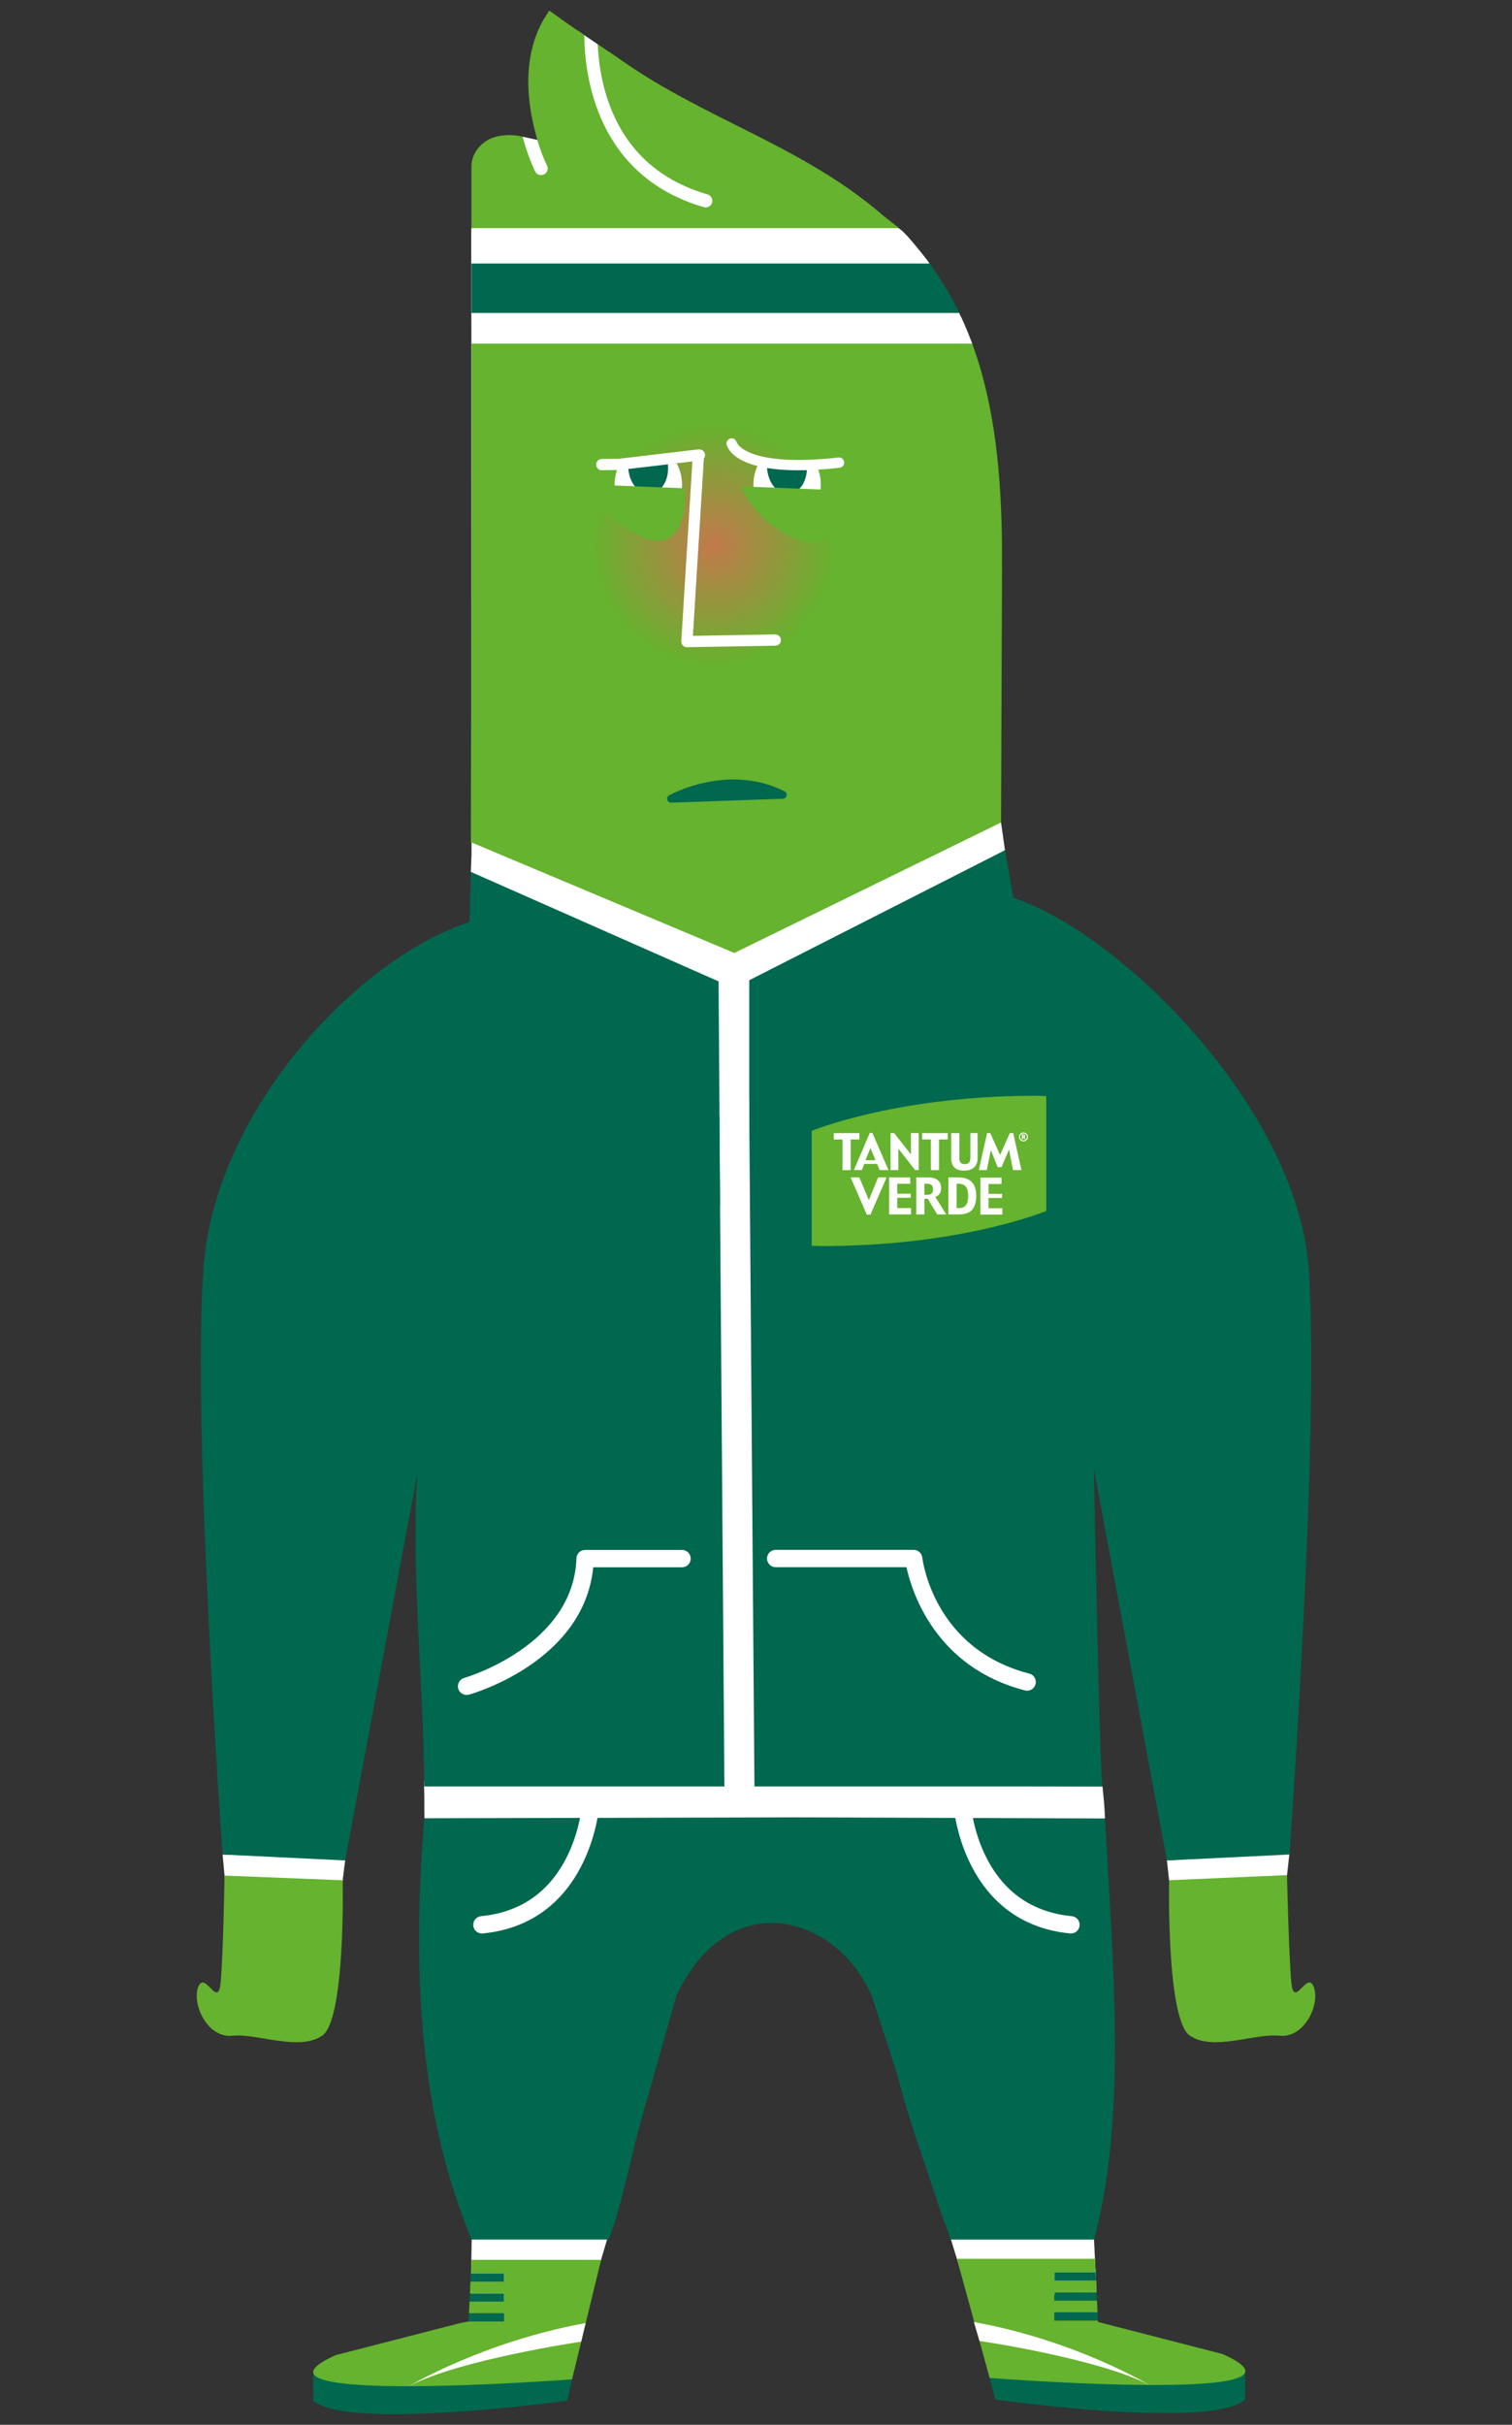 <?xml version="1.0" encoding="utf-8"?>
<!-- Generator: Adobe Illustrator 24.3.0, SVG Export Plug-In . SVG Version: 6.00 Build 0)  -->
<svg version="1.1" id="Livello_1" xmlns="http://www.w3.org/2000/svg" xmlns:xlink="http://www.w3.org/1999/xlink" x="0px" y="0px"
	 viewBox="0 0 448 718" style="enable-background:new 0 0 448 718;" xml:space="preserve">
<rect x="0" y="0" width="448" height="718" fill="#333333" stroke="none"/>
<style type="text/css">
	.st0{clip-path:url(#SVGID_2_);fill:#E3F5E4;}
	.st1{clip-path:url(#SVGID_2_);}
	.st2{fill:#FFFFFF;}
	.st3{fill:#00684E;}
	.st4{fill:#65B32E;}
	.st5{fill:#00684E;stroke:#FFFFFF;stroke-width:3.454;stroke-miterlimit:10;}
	.st6{fill:none;stroke:#FFFFFF;stroke-width:3.443;stroke-linecap:round;stroke-linejoin:round;stroke-miterlimit:10;}
	.st7{opacity:0.75;fill:url(#SVGID_3_);}
	.st8{fill:none;stroke:#FFFFFF;stroke-width:3.153;stroke-linecap:round;stroke-linejoin:round;stroke-miterlimit:10;}
	.st9{fill:#00684E;stroke:#00684E;stroke-width:2.417;stroke-linecap:round;stroke-linejoin:round;stroke-miterlimit:10;}
	.st10{clip-path:url(#SVGID_5_);fill:#E3F5E4;}
	.st11{clip-path:url(#SVGID_5_);}
	.st12{fill:#00694F;}
	.st13{fill:#00684E;stroke:#FFFFFF;stroke-width:3.45;stroke-miterlimit:10;}
	.st14{fill:none;stroke:#FFFFFF;stroke-width:3.439;stroke-linecap:round;stroke-linejoin:round;stroke-miterlimit:10;}
	.st15{opacity:0.75;clip-path:url(#SVGID_7_);fill:url(#SVGID_8_);}
	.st16{fill:#63B232;}
	.st17{fill:#FFFFFF;stroke:#63B232;stroke-width:2.415;stroke-linecap:round;stroke-linejoin:round;stroke-miterlimit:10;}
	.st18{fill:none;stroke:#FFFFFF;stroke-width:2.415;stroke-linecap:round;stroke-linejoin:round;stroke-miterlimit:10;}
	.st19{fill:#63B232;stroke:#FFFFFF;stroke-width:2.415;stroke-miterlimit:10;}
	.st20{fill:#63B232;stroke:#FFFFFF;stroke-width:2.415;stroke-linecap:round;stroke-linejoin:round;stroke-miterlimit:10;}
	.st21{clip-path:url(#SVGID_10_);fill:#E3F5E4;}
	.st22{clip-path:url(#SVGID_10_);}
	.st23{fill:none;stroke:#FFFFFF;stroke-width:3.443;stroke-linecap:round;stroke-linejoin:round;stroke-miterlimit:10;}
	.st24{opacity:0.75;fill:url(#SVGID_11_);}
	.st25{fill:none;stroke:#00694F;stroke-width:4.835;stroke-linecap:round;stroke-linejoin:round;stroke-miterlimit:10;}
	.st26{clip-path:url(#SVGID_13_);fill:#E3F5E4;}
	.st27{clip-path:url(#SVGID_13_);}
	.st28{fill:#00684E;stroke:#FFFFFF;stroke-width:3.453;stroke-miterlimit:10;}
	.st29{fill:none;stroke:#FFFFFF;stroke-width:3.442;stroke-linecap:round;stroke-linejoin:round;stroke-miterlimit:10;}
	.st30{opacity:0.75;clip-path:url(#SVGID_15_);fill:url(#SVGID_16_);}
	.st31{clip-path:url(#SVGID_18_);fill:#E3F5E4;}
	.st32{clip-path:url(#SVGID_18_);}
	.st33{fill:#00684E;stroke:#FFFFFF;stroke-width:3.788;stroke-miterlimit:10;}
	.st34{fill:none;stroke:#FFFFFF;stroke-width:3.776;stroke-linecap:round;stroke-linejoin:round;stroke-miterlimit:10;}
	.st35{opacity:0.75;fill:url(#SVGID_19_);}
	.st36{fill:none;stroke:#FFFFFF;stroke-width:3.458;stroke-linecap:round;stroke-linejoin:round;stroke-miterlimit:10;}
	.st37{fill:#00684E;stroke:#00684E;stroke-width:2.651;stroke-linecap:round;stroke-linejoin:round;stroke-miterlimit:10;}
	.st38{clip-path:url(#SVGID_21_);fill:#E3F5E4;}
	.st39{clip-path:url(#SVGID_21_);}
	.st40{fill:#00684E;stroke:#FFFFFF;stroke-width:3.784;stroke-miterlimit:10;}
	.st41{fill:none;stroke:#FFFFFF;stroke-width:3.772;stroke-linecap:round;stroke-linejoin:round;stroke-miterlimit:10;}
	.st42{opacity:0.75;clip-path:url(#SVGID_23_);fill:url(#SVGID_24_);}
	.st43{fill:#FFFFFF;stroke:#63B232;stroke-width:2.648;stroke-linecap:round;stroke-linejoin:round;stroke-miterlimit:10;}
	.st44{fill:none;stroke:#FFFFFF;stroke-width:2.648;stroke-linecap:round;stroke-linejoin:round;stroke-miterlimit:10;}
	.st45{fill:#63B232;stroke:#FFFFFF;stroke-width:2.648;stroke-miterlimit:10;}
	.st46{fill:#63B232;stroke:#FFFFFF;stroke-width:2.648;stroke-linecap:round;stroke-linejoin:round;stroke-miterlimit:10;}
	.st47{clip-path:url(#SVGID_26_);fill:#E3F5E4;}
	.st48{clip-path:url(#SVGID_26_);}
	.st49{opacity:0.75;fill:url(#SVGID_27_);}
	.st50{fill:none;stroke:#00694F;stroke-width:5.302;stroke-linecap:round;stroke-linejoin:round;stroke-miterlimit:10;}
	.st51{clip-path:url(#SVGID_29_);}
	.st52{fill:#00684E;stroke:#FFFFFF;stroke-width:3.346;stroke-miterlimit:10;}
	.st53{fill:none;stroke:#FFFFFF;stroke-width:3.335;stroke-linecap:round;stroke-linejoin:round;stroke-miterlimit:10;}
	.st54{opacity:0.75;fill:url(#SVGID_30_);}
	.st55{fill:none;stroke:#FFFFFF;stroke-width:3.055;stroke-linecap:round;stroke-linejoin:round;stroke-miterlimit:10;}
	.st56{fill:#00684E;stroke:#00684E;stroke-width:2.342;stroke-linecap:round;stroke-linejoin:round;stroke-miterlimit:10;}
	.st57{clip-path:url(#SVGID_32_);}
	.st58{fill:#00684E;stroke:#FFFFFF;stroke-width:3.342;stroke-miterlimit:10;}
	.st59{fill:none;stroke:#FFFFFF;stroke-width:3.332;stroke-linecap:round;stroke-linejoin:round;stroke-miterlimit:10;}
	.st60{opacity:0.75;clip-path:url(#SVGID_34_);fill:url(#SVGID_35_);}
	.st61{fill:#FFFFFF;stroke:#63B232;stroke-width:2.339;stroke-linecap:round;stroke-linejoin:round;stroke-miterlimit:10;}
	.st62{fill:none;stroke:#FFFFFF;stroke-width:2.339;stroke-linecap:round;stroke-linejoin:round;stroke-miterlimit:10;}
	.st63{fill:#63B232;stroke:#FFFFFF;stroke-width:2.339;stroke-miterlimit:10;}
	.st64{fill:#63B232;stroke:#FFFFFF;stroke-width:2.339;stroke-linecap:round;stroke-linejoin:round;stroke-miterlimit:10;}
	.st65{clip-path:url(#SVGID_37_);}
	.st66{opacity:0.75;fill:url(#SVGID_38_);}
	.st67{fill:none;stroke:#00694F;stroke-width:4.683;stroke-linecap:round;stroke-linejoin:round;stroke-miterlimit:10;}
	.st68{clip-path:url(#SVGID_40_);}
	.st69{fill:#00684E;stroke:#FFFFFF;stroke-width:3.345;stroke-miterlimit:10;}
	.st70{fill:none;stroke:#FFFFFF;stroke-width:3.334;stroke-linecap:round;stroke-linejoin:round;stroke-miterlimit:10;}
	.st71{opacity:0.75;clip-path:url(#SVGID_42_);fill:url(#SVGID_43_);}
	.st72{clip-path:url(#SVGID_45_);fill:#E3F5E4;}
	.st73{clip-path:url(#SVGID_45_);}
	.st74{fill:#00684E;stroke:#FFFFFF;stroke-width:3.787;stroke-miterlimit:10;}
	.st75{fill:none;stroke:#FFFFFF;stroke-width:3.775;stroke-linecap:round;stroke-linejoin:round;stroke-miterlimit:10;}
	.st76{opacity:0.75;clip-path:url(#SVGID_47_);fill:url(#SVGID_48_);}
</style>
<g>
	<defs>
		<rect id="SVGID_28_" x="0.22" y="0.1" width="447.56" height="717.81"/>
	</defs>
	<clipPath id="SVGID_2_">
		<use xlink:href="#SVGID_28_"  style="overflow:visible;"/>
	</clipPath>
	<g class="st1">
		<polygon class="st2" points="281.44,662.05 287.3,681.2 324.91,678.8 323.98,659.58 		"/>
		<path class="st3" d="M292.12,700.1l2.83,10.44c0,0,63.9,9,73.99,0l-0.05-8.75L292.12,700.1z"/>
		<path class="st4" d="M362.24,697.04l-36.89-9.49l-0.02-0.45h-12.89v-2.4h12.77l-0.18-3.51h-12.6v-2.4h12.48l-0.17-3.46h-12.3
			v-2.49h12.18l-0.2-4.01h-40.9l9.71,35.3C293.23,704.14,395.84,712.04,362.24,697.04z"/>
		<polygon class="st3" points="312.43,675.33 324.74,675.33 324.61,672.84 312.43,672.84 		"/>
		<polygon class="st3" points="312.43,681.2 325.03,681.2 324.91,678.8 312.43,678.8 		"/>
		<polygon class="st3" points="312.43,687.1 325.33,687.1 325.21,684.7 312.43,684.7 		"/>
		<path class="st2" d="M290.22,693.16c0,0,35.46,5.22,50.41,13.11c0,0-21.7-13.2-52.07-18.71L290.22,693.16z"/>
		<polygon class="st2" points="180.1,662.36 174.44,681.51 139.44,682.48 139.77,662.36 		"/>
		<path class="st3" d="M169.49,704.55l-1.39,6.3c0,0-65.2,9-75.3,0l0.05-8.75L169.49,704.55z"/>
		<path class="st4" d="M99.51,697.35l36.89-9.49l2.43-0.45h10.48v-2.4h-10.36l0.18-3.51h10.19v-2.4h-10.08l0.14-3.46h9.94v-2.49
			h-9.81l0.16-4.01h38.43l-8.6,35.4C169.49,704.55,65.91,712.35,99.51,697.35z"/>
		<polygon class="st3" points="149.31,675.65 139.37,675.65 139.5,673.16 149.31,673.16 		"/>
		<polygon class="st3" points="149.31,681.51 139.12,681.51 139.24,679.11 149.31,679.11 		"/>
		<polygon class="st3" points="149.31,687.41 138.83,687.41 138.95,685.01 149.31,685.01 		"/>
		<path class="st2" d="M172.2,693.38c0,0-36.14,5.31-51.09,13.2c0,0,22.04-13.2,52.41-18.71L172.2,693.38z"/>
		<path class="st3" d="M327.07,533.27l-87.48-0.59l1.74,5.44h-26l0.93-3.29l-89.9-3.06c-7.46,76.94,6.16,112.95,13.32,131.33H180
			l22.73-80.41l0,0c0,0,7.79-14.04,26.39-13.72c15.39,0.27,23.08,8.76,26.01,12.27l26.62,81.85h42.43
			C333.86,626.11,329.94,583.96,327.07,533.27z"/>
		<path class="st3" d="M326.92,531.78l-87.32,0.91l1.74,5.44h-26l0.93-3.29l-89.9-3.06c-7.46,76.94,6.16,112.95,13.32,131.33H180
			c1.77-0.03,9.21-33.08,10.1-36.48c3.77-14.34,5.7-29.62,13.98-42.3c3.9-5.98,9.4-11.15,16.15-13.5
			c13.01-4.53,26.77,2.33,34.17,13.19c7.23,10.61,9.54,23.67,12.93,35.82c3.2,11.47,7.47,22.89,11.12,34.28c0.27,0.85,3.31,9,3.31,9
			h42.43C333.86,626.11,329.79,582.47,326.92,531.78z"/>
		<path class="st2" d="M234.18,538.12L234.18,538.12l93.19,0.34c0-2.98-0.43-6.39-0.7-9.47l-201.06-1.5
			c0.19,4.67,0.08,7.82,0.15,10.91l107.49-0.27H234.18z"/>
		<g>
			<path class="st2" d="M317.32,572.51c-0.08,0-0.16,0-0.25-0.01c-31.62-3.06-34.44-36.98-34.46-37.33
				c-0.1-1.41,0.96-2.64,2.37-2.74c1.39-0.1,2.64,0.95,2.75,2.37c0,0.08,0.62,7.73,4.69,15.56c5.3,10.2,13.76,15.93,25.15,17.03
				c1.41,0.14,2.44,1.39,2.31,2.8C319.75,571.52,318.63,572.51,317.32,572.51z"/>
		</g>
		<g>
			<path class="st2" d="M142.78,572.51c-1.31,0-2.42-0.99-2.55-2.32c-0.13-1.41,0.9-2.66,2.31-2.8
				c11.45-1.11,19.93-6.89,25.23-17.18c4.02-7.82,4.61-15.33,4.61-15.41c0.1-1.41,1.35-2.48,2.74-2.37c1.41,0.1,2.48,1.33,2.37,2.74
				c-0.03,0.34-2.85,34.27-34.46,37.33C142.94,572.5,142.86,572.51,142.78,572.51z"/>
		</g>
		<path class="st2" d="M139.71,252.9l-0.2,5.27l55.89,46.18l5.88,32.42l29.28-7.03l67.21-78.01l-1.17-8.2l-8.05-81.18l-0.5-60.63
			c0,0-1.87-5.13-3.87-9.05c-2-3.92-11.98-20.34-17.26-24.6c-5.28-4.26-29.3-20.14-33.48-21.75s-50.49-23.86-50.49-23.86l-5.86-9.36
			l-5.96-4.04l-9.04,33.01l-7.28-1.6l-7.73,8.4l-7.43,19.19L139.71,252.9z"/>
		<path class="st4" d="M296.89,162.76v-0.03h0c-0.14-21.57-2.01-42.4-8.83-60.99H139.68v15.67v2.98c0,13.22,0,29.44,0,42.34
			c0,36.34-0.16,57.72-0.16,86.64l78.06,32.81l79.03-38.64l0.28-75.1C296.83,157.97,296.9,164.65,296.89,162.76z"/>
		<path class="st4" d="M139.68,67.57V49.28c0-4.35,3.59-8.1,7.82-8.93c1.19-0.23,2.32-0.34,3.45-0.34c1.31,0,2.61,0.16,3.88,0.47
			c1.61,5.87,3.49,9.83,3.71,10.27c0.33,0.68,1.01,1.1,1.77,1.1c0.3,0,0.6-0.07,0.87-0.2c0.47-0.23,0.83-0.63,1-1.13
			c0.17-0.5,0.14-1.03-0.1-1.51c-1.78-3.57-2.91-7.45-3.85-11.32c-0.76-3.13-1.29-6.32-1.54-9.53c-0.28-3.64-0.2-7.33,0.39-10.94
			c0.63-3.86,1.86-7.62,3.76-11.04c0.15-0.26,1.86-3.08,1.92-3.04c3.14,2.28,6.53,4.67,10.36,7.27c0.1,12.46,3.85,41.73,35.42,50.94
			c0.17,0.05,0.36,0.08,0.55,0.08c0.87,0,1.65-0.58,1.89-1.42c0.3-1.04-0.3-2.14-1.34-2.44c-15.63-4.56-25.82-14.77-30.3-30.36
			c-1.27-4.43-2.02-9.17-2.24-14.11l2.51,1.68c1.82,1.21,3.19,2.13,3.95,2.67c11.01,7.84,22.98,13.83,34.55,19.63
			c14.83,7.43,30.17,15.12,43.54,26.73c1.35,1.17,3.26,2.4,4.63,3.75H139.68z"/>
		<path class="st2" d="M275.45,78.03c-2.54-3.45-5.36-6.78-8.51-9.96l-127.26-0.51v10.47H275.45z"/>
		<path class="st3" d="M139.68,78.03v14.64h144.52c-2.45-5.09-5.32-9.99-8.74-14.64H139.68z"/>
		<polyline class="st2" points="214.62,333.12 223.55,333.12 223.55,530.37 214.65,530.37 214.65,327.66 223.55,329.71 
			223.55,333.12 		"/>
		<path class="st53" d="M108.77,416.99c0,0-25.72-12.64-38.88-10.97s27.1,12.63,27.1,12.63s-18.22-1.84-33.99,8.44"/>
		<radialGradient id="SVGID_3_" cx="211.436" cy="161.442" r="42.807" gradientUnits="userSpaceOnUse">
			<stop  offset="0" style="stop-color:#E26656"/>
			<stop  offset="0.844" style="stop-color:#E26656;stop-opacity:0"/>
		</radialGradient>
		<circle class="st7" cx="211.44" cy="161.44" r="42.81"/>
		<path class="st2" d="M202.08,143.57c0,6.51-4.47,11.8-10,11.8c-5.5,0-9.98-5.29-9.98-11.8c0-2.22,0.52-4.29,1.45-6.07l2.6-0.05
			l11.71-0.16l2.65-0.02C201.52,139.1,202.08,141.25,202.08,143.57z"/>
		<path class="st3" d="M197.93,137.81c0.33,4.43-2.06,8.22-5.32,8.45c-3.26,0.23-6.14-3.16-6.46-7.59c-0.02-0.42-0.05-0.82,0-1.22
			l11.71-0.16C197.91,137.46,197.91,137.64,197.93,137.81z"/>
		<path class="st2" d="M243.21,143.57c0,6.51-4.47,11.8-10,11.8c-5.5,0-9.98-5.29-9.98-11.8c0-2.22,0.52-4.29,1.45-6.07l2.6-0.05
			l11.71-0.16l2.65-0.02C242.64,139.1,243.21,141.25,243.21,143.57z"/>
		<path class="st3" d="M239.06,137.81c0.33,4.43-2.06,8.22-5.32,8.45c-3.26,0.23-6.14-3.16-6.46-7.59c-0.02-0.42-0.05-0.82,0-1.22
			l11.71-0.16C239.04,137.46,239.04,137.64,239.06,137.81z"/>
		<polyline class="st53" points="229.72,189.53 203.53,189.97 206.94,134.74 206.94,134.74 207.23,134.74 206.94,134.74 
			183.56,137.5 178.31,137.57 		"/>
		<path class="st55" d="M216.79,131.33c0,0,1.95,8.98,31.81,5.66"/>
		<path class="st3" d="M301.79,297.67c-1.71-1.62-2.75-3.38-3.25-5.17c-1.99-0.38-3.77-0.68-5.33-0.94
			c-2.2-0.37-3.38-0.52-3.38-0.52l-49.82,25.43l-0.55,11.58l-17.02,4.82l-19.74-5.59c-101.26,30.26-77.03,130.51-77.03,201.7h201
			c-0.7-3.57-1.89-59.57-2.61-96.15c-0.18-8.99,6.23-16.46,14.44-19.41c0.05-0.02,0.1-0.03,0.15-0.05
			C334.59,371.7,333.57,327.69,301.79,297.67z"/>
		<g>
			<path class="st2" d="M138.24,501.88c-1.12,0-2.15-0.74-2.47-1.87c-0.38-1.36,0.41-2.78,1.77-3.16
				c0.32-0.09,32.4-9.45,33.26-35.43c0.05-1.38,1.18-2.48,2.56-2.48h28.72c1.42,0,2.57,1.15,2.57,2.57c0,1.42-1.15,2.57-2.57,2.57
				h-26.31c-2.75,27.84-35.41,37.32-36.84,37.72C138.7,501.85,138.47,501.88,138.24,501.88z"/>
		</g>
		<path class="st3" d="M225.63,334.81c1.7-0.55,3.4-1.15,5.09-1.75c22.97-8.3,46.44-22.45,67.45-39.82
			c0.04,0.01,0.07,0.04,0.11,0.05c0.01-0.01,0.02-0.02,0.03-0.02l5.92-4.65l-6.44-36.88l-75.79,38.51v45.65
			C223.2,335.55,224.41,335.2,225.63,334.81z"/>
		<polyline class="st2" points="213.06,328.83 221.99,328.83 223.55,530.37 214.65,530.37 213.09,323.37 221.99,325.42 
			221.99,328.83 		"/>
		<polygon class="st2" points="65.95,549.13 66.82,558.48 101.31,558.48 102.33,550.43 		"/>
		<path class="st3" d="M139.52,258.17l73.4,32.43l0.43,66.15l-70.7,95.2c0,0-9.95,4.68-12.29-51.52l-28.1,150.46l-36.3-1.76
			c0,0-9.17-127.04-5.66-173.87c3.51-46.83,46.05-91.72,78.84-102.25L139.52,258.17z"/>
		<path class="st4" d="M66.53,555.37c0,0-0.39,24.01-1.17,31.82s-4.68-3.9-6.63,1.17s2.73,15.22,10.15,14.44s19.51,4.68,26.54,0
			c7.03-4.68,6.11-46.04,6.11-46.04L66.53,555.37z"/>
		<polygon class="st2" points="345.75,550.89 346.66,559.07 381.13,557.12 382.11,548.36 		"/>
		<path class="st3" d="M297.78,251.73l-62.69,38.87l0.61,66.51l69.67,94.84c0,0,9.95,4.68,12.29-51.52l28.1,150.46l36.3-1.76
			c0,0,9.17-127.04,5.66-173.87s-55.39-99.13-88.17-109.67L297.78,251.73z"/>
		<g>
			<g>
				<path class="st3" d="M300.89,321.53v37.05c1.15,0.03,2.31,0.05,3.49,0.06c1.86,0.02,3.7,0.01,5.62-0.06v-34.04
					C310,324.54,306.83,323.22,300.89,321.53z"/>
				<path class="st3" d="M246.13,334.79c-1.86-0.02-3.7,0-5.62,0.06v34.04c0,0,3.17,1.31,9.1,3.01v-37.05
					C248.47,334.82,247.31,334.8,246.13,334.79z"/>
			</g>
			<g>
				<g>
					<path class="st4" d="M310,358.58c0,0-24.09,10-63.82,10.37c-1.86,0.02-3.75,0-5.67-0.06v-34.04c0,0,24.13-10,63.87-10.37
						c1.86-0.02,3.7-0.01,5.62,0.06V358.58z"/>
					<g>
						<path class="st2" d="M303.97,337.37c-0.2,0.2-0.44,0.3-0.71,0.3c-0.28,0-0.52-0.1-0.72-0.3c-0.2-0.2-0.3-0.44-0.3-0.72
							c0-0.28,0.1-0.52,0.3-0.71c0.2-0.2,0.43-0.3,0.72-0.3c0.28,0,0.52,0.1,0.71,0.3c0.2,0.2,0.3,0.44,0.3,0.71
							C304.27,336.94,304.17,337.18,303.97,337.37z M304.19,335.72c-0.26-0.26-0.57-0.38-0.93-0.38c-0.37,0-0.68,0.13-0.94,0.38
							c-0.26,0.26-0.38,0.57-0.38,0.93c0,0.37,0.13,0.68,0.38,0.94c0.26,0.25,0.57,0.38,0.94,0.38c0.37,0,0.68-0.13,0.93-0.38
							c0.26-0.25,0.38-0.57,0.38-0.94C304.57,336.29,304.45,335.98,304.19,335.72z M303.52,336.75c0.06-0.03,0.11-0.07,0.15-0.13
							c0.04-0.06,0.06-0.14,0.06-0.25c0-0.14-0.04-0.24-0.12-0.33c-0.08-0.08-0.2-0.12-0.36-0.12h-0.47v1.4h0.33v-0.49h0.08
							l0.35,0.49h0.35L303.52,336.75z M303.34,336.56c-0.03,0.05-0.08,0.07-0.16,0.07h-0.06v-0.47h0.06c0.09,0,0.14,0.03,0.16,0.07
							c0.02,0.04,0.04,0.1,0.04,0.16C303.38,336.45,303.36,336.51,303.34,336.56z"/>
						<g>
							<g>
								<path class="st2" d="M254.64,337.41h-2.59v9.07h-2.43v-9.07h-2.57v-1.89h7.59V337.41z"/>
								<path class="st2" d="M256.43,343.56l1.48-3.65l1.49,3.65H256.43z M258.48,335.45h-0.76L253,346.47h2.39l0.67-1.83h3.81
									l0.76,1.83h2.63L258.48,335.45z"/>
								<path class="st2" d="M272.22,346.47h-1.06l-4.98-6.34v6.34h-2.31v-10.96h1.06l4.98,6.31v-6.31h2.31V346.47z"/>
								<path class="st2" d="M280.82,337.41h-2.59v9.07h-2.43v-9.07h-2.57v-1.89h7.59V337.41z"/>
								<path class="st2" d="M289.66,343.02c0,1.05-0.33,1.91-0.98,2.59c-0.65,0.67-1.65,1.01-3.01,1.01c-1.33,0-2.3-0.32-2.92-0.97
									c-0.61-0.65-0.92-1.52-0.92-2.63v-7.5h2.43v7.55c0,0.51,0.13,0.91,0.38,1.2c0.25,0.29,0.66,0.44,1.22,0.44
									c0.58,0,1.01-0.16,1.27-0.48c0.27-0.32,0.4-0.84,0.4-1.55v-7.16h2.12V343.02z"/>
								<path class="st2" d="M302.65,346.47h-2.49l-1.19-6.11l-2.22,5.25h-1.14l-2.03-5.04l-1.2,5.9h-2.35l2.43-10.96h0.95
									l2.91,6.46l2.89-6.46h1L302.65,346.47z"/>
							</g>
							<g>
								<path class="st2" d="M269.95,359.59h-6.52v-10.95h6.27v1.89h-3.85v2.93h4.01v1.21h-4.01v3.04h4.09V359.59z"/>
								<path class="st2" d="M276.07,353.35c-0.26,0.29-0.62,0.44-1.08,0.44h-1.1v-3.26h1.02c0.5,0,0.88,0.14,1.15,0.41
									c0.27,0.27,0.4,0.68,0.4,1.23C276.47,352.66,276.33,353.06,276.07,353.35z M277.13,354.42c0.53-0.17,0.95-0.48,1.26-0.92
									c0.32-0.45,0.47-1.03,0.47-1.75c0-0.97-0.33-1.73-0.98-2.28c-0.66-0.55-1.58-0.83-2.77-0.83h-3.64v10.95h2.43v-4.64h0.98
									l2.8,4.64h2.69L277.13,354.42z"/>
								<path class="st2" d="M286.24,356.82c-0.42,0.59-1.1,0.89-2.04,0.89h-0.77v-7.18h0.63c0.98,0,1.69,0.29,2.14,0.89
									c0.45,0.59,0.67,1.49,0.67,2.71C286.86,355.33,286.65,356.23,286.24,356.82z M287.97,350.05c-0.86-0.94-2.18-1.41-3.96-1.41
									h-3.01v10.95h3.15c1.79,0,3.1-0.46,3.9-1.39c0.81-0.93,1.21-2.29,1.21-4.09C289.26,352.34,288.83,350.98,287.97,350.05z"/>
								<path class="st2" d="M297,359.65h-6.52v-10.95h6.27v1.89h-3.85v2.92h4.01v1.22h-4.01v3.04h4.1V359.65z"/>
								<g>
									<polygon class="st2" points="257.44,355.34 254.62,348.64 252.03,348.64 256.84,359.67 257.9,359.67 262.71,348.64 
										260.19,348.64 									"/>
								</g>
							</g>
						</g>
					</g>
				</g>
			</g>
		</g>
		<path class="st4" d="M381.34,555.23c0,0,0.52,24.15,1.3,31.95s4.68-3.9,6.63,1.17c1.95,5.07-2.73,15.22-10.15,14.44
			s-19.51,4.68-26.54,0c-7.03-4.68-6.18-46.04-6.18-46.04L381.34,555.23z"/>
		<path class="st2" d="M304.34,500.62c-0.21,0-0.43-0.03-0.64-0.08c-26.55-6.83-33.54-29.24-35.12-36.48h-38.74
			c-1.42,0-2.57-1.15-2.57-2.57c0-1.42,1.15-2.57,2.57-2.57h40.88c1.3,0,2.4,0.98,2.55,2.27c0.13,1.1,3.54,27.12,31.71,34.37
			c1.37,0.35,2.2,1.75,1.85,3.12C306.53,499.85,305.48,500.62,304.34,500.62z"/>
		<path class="st56" d="M231.92,235.34c-16.39-8.2-33.08,1.17-33.08,1.17L231.92,235.34z"/>
		<path class="st4" d="M219.62,144.01l28.98,1.17c0,0,1.46,19.9-12,14.64C223.14,154.55,219.62,144.01,219.62,144.01z"/>
		<path class="st4" d="M173.96,143.43l28.98,1.17c0,0,1.46,19.9-12,14.64S173.96,143.43,173.96,143.43z"/>
	</g>
</g>
</svg>
